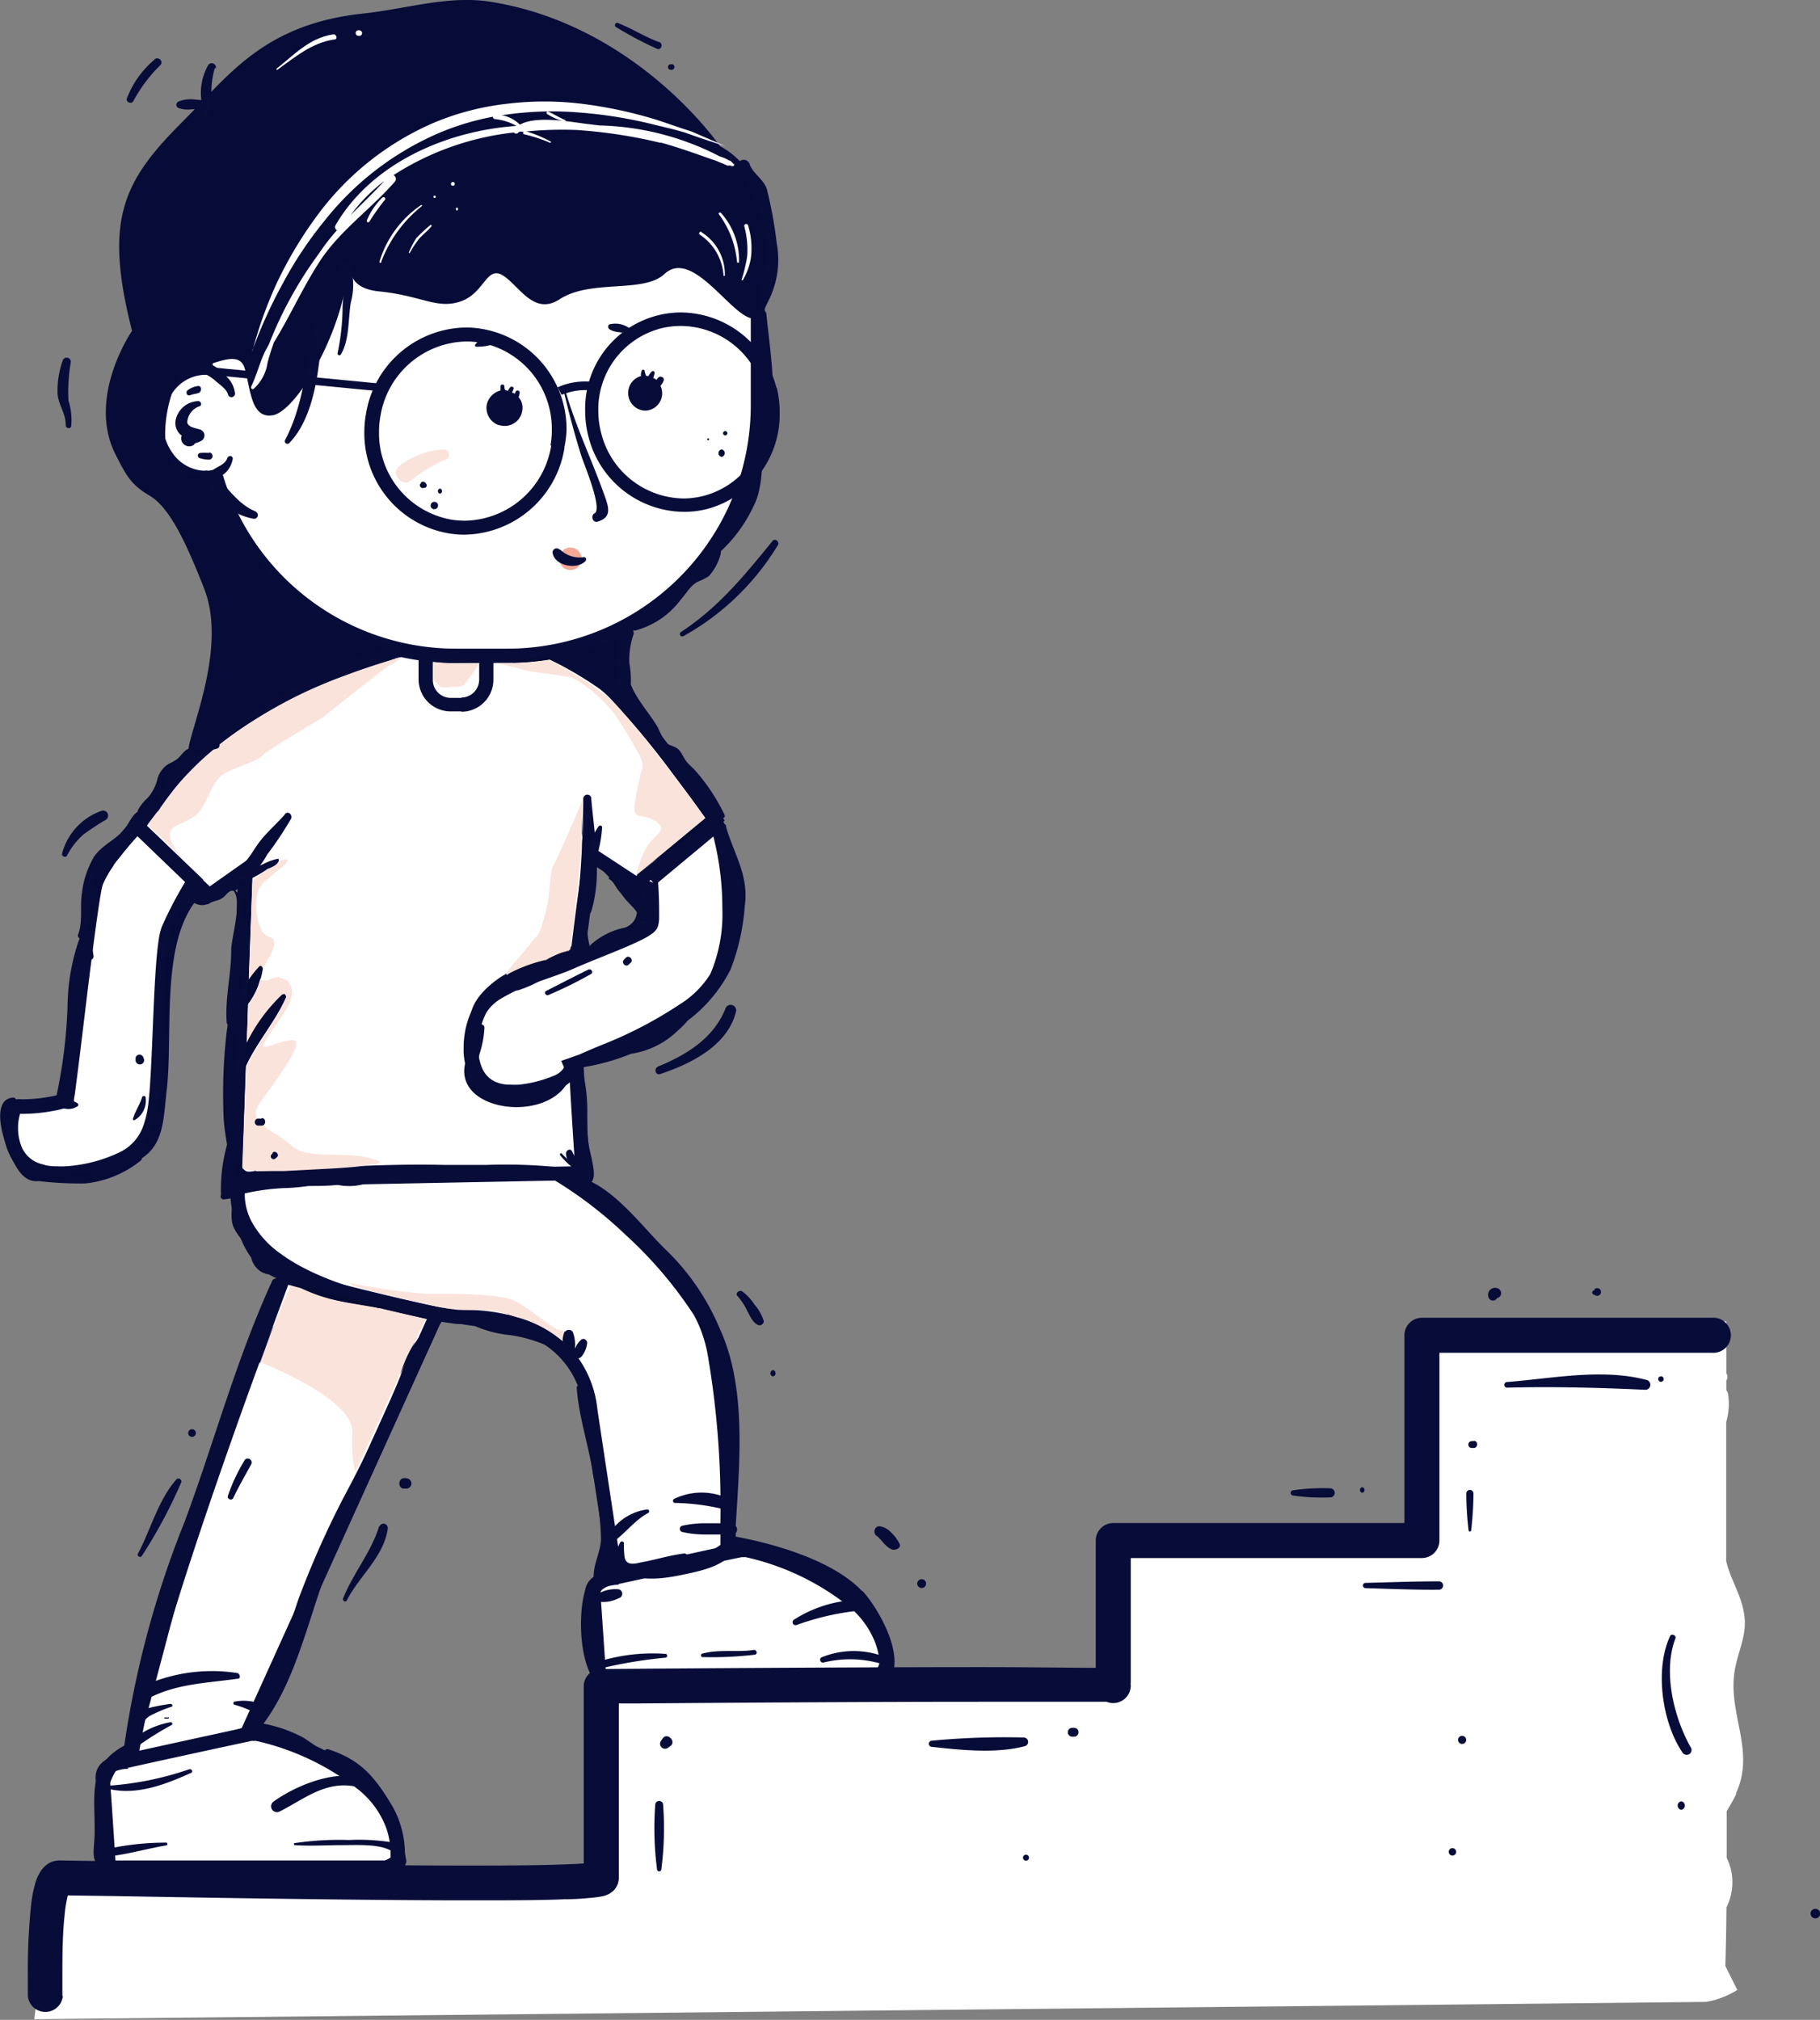 <svg xmlns="http://www.w3.org/2000/svg" viewBox="0 0 152.31 169.05"><rect x="0" y="0" width="152.31" height="169.05" fill="#808080" stroke="none"/><defs><style>.cls-1{fill:#fff;}.cls-2{fill:#080c39;}.cls-3{fill:#070b38;}.cls-4{fill:#fae3db;}.cls-5{fill:#f2a995;}.cls-6{fill:#050b33;}</style></defs><g id="Layer_2" data-name="Layer 2"><g id="Capa_1" data-name="Capa 1"><path class="cls-1" d="M145.26,150.13c1.76-3.74-.89-6.92,0-10.75.35-1.6,1-2.78.67-4.47-.27-1.51-1.12-2.77-1.47-4.25,0-4.29,0-8.33,0-11.65a5.28,5.28,0,0,0,.14-2.42h0a.58.58,0,0,0-.13-.23v-.82a.54.54,0,0,0,0-.6h0c0-2.71,0-4.35,0-4.35l-24.13,1.16-2,17.87-26.17,0,1.09,11.43-44.29.74,1.43,15.32-46.1.74-1.08,8.3-.35,2.85,139.89-1.45a7.2,7.2,0,0,0,2.63-1l-1-2c0-.23.07-2.06.09-4.91a4.71,4.71,0,0,0,.38-3.16,5.73,5.73,0,0,0-.36-1V151.6c.24-.44.53-.88.81-1.47"/><path class="cls-1" d="M20.43,97.52S15,107,38.23,110.22c0,0,10.17-.8,11.15,7.82l2.12,13.72s7.25-.12,9.41-2.16c0,0,.45-15.41-2.27-19.84A39,39,0,0,0,45.48,97.53Z"/><path class="cls-2" d="M20.43,97.52l-.52-.3a5.78,5.78,0,0,0-.63,2.69,6.23,6.23,0,0,0,.71,2.86,11.05,11.05,0,0,0,5.21,4.57c2.85,1.42,7,2.65,13,3.47h.75a13.47,13.47,0,0,1,5.53,1.13,7.34,7.34,0,0,1,4.36,6.18h0L51,132.36h.53s1.84,0,4-.32a22,22,0,0,0,3.23-.67A6.55,6.55,0,0,0,61.32,130l.18-.17v-.25s0-1,0-2.5c0-2.28-.06-5.8-.38-9.19a40.93,40.93,0,0,0-.71-4.82,12.18,12.18,0,0,0-1.29-3.66,35.84,35.84,0,0,0-6-7A35.43,35.43,0,0,0,45.76,97l-.13-.07H20.09l-.18.3.52.3v.6h25v-.6l-.27.53a34.36,34.36,0,0,1,7.16,5.26,34.76,34.76,0,0,1,5.76,6.76,11,11,0,0,1,1.14,3.28,74.3,74.3,0,0,1,1.07,13.76c0,.76,0,1.38,0,1.8s0,.67,0,.67h.6l-.42-.43a5.52,5.52,0,0,1-2.14,1.06,24,24,0,0,1-4.5.79c-.68.06-1.28.1-1.7.12l-.49,0h-.17v.6l.59-.09L50,118l-.59.09L50,118a9,9,0,0,0-1.79-4.59,9.65,9.65,0,0,0-5-3.19,15.59,15.59,0,0,0-4.26-.59c-.44,0-.7,0-.72,0l0,.6.08-.6c-7.85-1.07-12.35-2.87-14.84-4.71a8,8,0,0,1-2.42-2.69,5,5,0,0,1-.33-3.85c.06-.19.13-.33.17-.43l.05-.1v0h0l-.52-.3v0Z"/><path class="cls-1" d="M23.8,106.82s-11.58,30.27-12.91,40.47c0,0-.32.91,2.17.11s7.6-2.26,7.6-2.26L36.59,110s-5.9-1.23-12.79-3.15"/><path class="cls-2" d="M23.8,106.82l-.55-.22s-2.9,7.58-6,16.43c-1.53,4.43-3.11,9.18-4.39,13.46a79.87,79.87,0,0,0-2.6,10.72l.6.08-.57-.2a1.43,1.43,0,0,0-.05.29.89.89,0,0,0,.07.33.91.91,0,0,0,.45.48,1.52,1.52,0,0,0,.69.14,6.08,6.08,0,0,0,1.76-.36c1.24-.39,3.14-1,4.73-1.42l2.85-.84.27-.08,16.35-36.09-.73-.15-1-.22c-2-.44-6.58-1.49-11.73-2.93l-.52-.15-.19.51.55.22-.16.57c6.91,1.94,12.82,3.17,12.83,3.17l.12-.59-.55-.24L20.11,144.89l.55.25-.17-.58s-5.1,1.47-7.61,2.27a4.87,4.87,0,0,1-1.4.3h-.16l-.05.13.08-.1,0,0-.05.13.08-.1-.18.24.27-.12-.09-.12-.18.24.27-.12-.28.12h.31l0-.12-.28.12h0l.31.11,0-.11h-.33l.31.11,0-.06v-.06A76.29,76.29,0,0,1,14,136.83c1.9-6.39,4.49-13.84,6.59-19.7,1.05-2.92,2-5.45,2.66-7.24l.78-2.11.29-.75-.56-.21-.16.57Z"/><path class="cls-1" d="M10.57,147.4s-2.1.08-2,1.44.5,7.47.5,7.47,24.61.11,24.27,0,1-3.62-2.89-6.91a21.68,21.68,0,0,0-9.19-4.31c-.17,0-10.71,2.32-10.71,2.32"/><path class="cls-2" d="M10.57,147.4l0-.59a4,4,0,0,0-1.17.22,2.41,2.41,0,0,0-.91.54A1.63,1.63,0,0,0,8,148.73v.16c.06.67.18,2.54.3,4.23s.21,3.22.21,3.22l0,.56h.56s10.8,0,18,0H32.9l.37,0h.12l.09,0,.11,0,.16-.1a.58.58,0,0,0,.13-.16.62.62,0,0,0,.08-.29.58.58,0,0,0-.13-.37.45.45,0,0,0-.19-.16l-.1-.05h0l-.17.5.45-.28a.5.5,0,0,0-.28-.22l-.17.5.45-.28-.31.2.37,0s0,0-.06-.15l-.31.2.37,0V156c0-.15,0-.46,0-.84a7.54,7.54,0,0,0-.5-2.79,8.64,8.64,0,0,0-2.56-3.47,20.46,20.46,0,0,0-6.15-3.49c-.92-.34-1.72-.58-2.3-.73l-.71-.17-.22,0h-.29l-.23,0c-1.54.31-10.51,2.29-10.51,2.29l.13.58,0-.59,0,.59.13.59,1.65-.37,5.59-1.22,2.42-.52.74-.16.2,0h.05v0h0v0l-.07-.51v.52h.07l-.07-.51v0l-.05.47h.05v-.48l-.05.47,0-.2,0,.2h0l0-.2,0,.2.3.06a21.33,21.33,0,0,1,8.55,4.11,7.44,7.44,0,0,1,2.21,3,6.32,6.32,0,0,1,.42,2.36c0,.34,0,.61,0,.84a1.27,1.27,0,0,0,0,.32,1,1,0,0,0,.1.24.64.64,0,0,0,.35.28h0l.18-.56-.32.49a.43.43,0,0,0,.14.07l.18-.56-.32.49.33-.49-.47.36a.4.4,0,0,0,.14.13l.33-.49-.47.36.47-.36h-.6a.57.57,0,0,0,.13.36l.47-.36h0l-.52-.3a.63.63,0,0,0-.08.3h.6l-.52-.3.52.29-.3-.51a.54.54,0,0,0-.22.22l.52.29-.3-.51.29.5-.14-.56-.15.06.29.5-.14-.56.11.42,0-.43h-.06l.11.42,0-.43h-.66c-1,0-3.07,0-5.53,0l-11.69,0-4.49,0H9.1v.6l.6,0s-.39-6.11-.51-7.48v-.06a.39.39,0,0,1,.13-.31,1.63,1.63,0,0,1,.76-.34,2.41,2.41,0,0,1,.38-.07h.25Z"/><path class="cls-1" d="M51.52,132s-2.09.07-2,1.43.51,7.47.51,7.47,24.6.11,24.26,0,1-3.63-2.89-6.92a21.76,21.76,0,0,0-9.18-4.31c-.17,0-10.72,2.33-10.72,2.33"/><path class="cls-2" d="M51.52,132l0-.6a4.25,4.25,0,0,0-1.17.23,2.35,2.35,0,0,0-.9.53,1.6,1.6,0,0,0-.49,1.17v.15h0c0,.67.18,2.54.29,4.24s.21,3.22.21,3.22l0,.56h.56s10.79.05,18,.05h4.49l1.32,0h.58l.12,0a.55.55,0,0,0,.16-.09.82.82,0,0,0,.12-.16.53.53,0,0,0,.08-.3.64.64,0,0,0-.12-.37.56.56,0,0,0-.2-.16l-.09,0h0l-.17.51.46-.28a.59.59,0,0,0-.29-.23l-.17.51.46-.28-.32.19.38,0s0,0-.06-.14l-.32.19.38,0v-.07c0-.15,0-.46,0-.84a7.72,7.72,0,0,0-.5-2.79,8.6,8.6,0,0,0-2.56-3.47A20.7,20.7,0,0,0,65.66,130a21.16,21.16,0,0,0-2.31-.73l-.7-.17-.22,0h-.29l-.23.05c-1.54.31-10.51,2.28-10.51,2.28l.12.59,0-.6,0,.6.13.58,1.65-.36L58.9,131l2.41-.52.74-.15.21,0h.05v0h0v0l-.07-.52v.52h.07l-.07-.52v0l-.05.48h.05v-.48l-.05.48v0h0v0l.32.06A21.27,21.27,0,0,1,71,134.42a7.48,7.48,0,0,1,2.22,3,6.32,6.32,0,0,1,.42,2.36c0,.34,0,.61,0,.84a1.27,1.27,0,0,0,0,.32.66.66,0,0,0,.09.24.73.73,0,0,0,.35.28h0l.18-.56-.32.49a.43.43,0,0,0,.14.07l.18-.56-.32.49.32-.5-.47.37a.75.75,0,0,0,.15.13l.32-.5-.47.37.48-.37h-.6a.64.64,0,0,0,.12.37l.48-.37h0l-.52-.3a.7.7,0,0,0-.08.3h.6l-.52-.3.51.3-.29-.52a.54.54,0,0,0-.22.22l.51.3-.29-.52.29.51-.14-.57a.53.53,0,0,0-.15.06l.29.51-.14-.57.1.43,0-.44h0l.1.43,0-.44h0c-.07,0-.31,0-.65,0-1,0-3.07,0-5.52,0l-11.69,0-4.5,0h-1.8v.6l.6,0s-.4-6.1-.51-7.48v-.05a.4.4,0,0,1,.14-.31,1.54,1.54,0,0,1,.76-.35l.38-.06h.24Z"/><path class="cls-3" d="M53.47,47.37s-1.64,15.37-3.36,15-3.24-1.65-6-2.57-2.28-11.08-2.28-11.08Z"/><path class="cls-1" d="M39,53.15S20.45,55.8,12.82,67.44l-1.36,1.7,6,5.78,3.06-2.15-.91,26,29.14-.57S48,87.07,48,83.4c.08-3,1.4-11.88,1.4-11.88L53.3,74l6.57-5.44S53,58.82,50.46,57.12s-7-4.54-11.45-4"/><path class="cls-2" d="M39,53.15l-.08-.59a53.5,53.5,0,0,0-10.36,2.81c-5.66,2.14-12.31,5.75-16.25,11.74l.5.33-.47-.38-1.7,2.13,6.76,6.5L19.89,74,19,99.34l30.4-.59,0-.63s0-.62-.12-1.61c-.2-3-.61-9.35-.61-12.44,0-.24,0-.46,0-.65,0-1.44.38-4.42.72-7,.17-1.3.34-2.5.46-3.38L50,71.61l-.59-.09-.32.5,4.22,2.73,7.34-6.07-.32-.45s-1.74-2.45-3.78-5.11c-1-1.33-2.13-2.72-3.14-3.88-.51-.59-1-1.12-1.44-1.56a8.61,8.61,0,0,0-1.2-1A31,31,0,0,0,46.23,54a14.82,14.82,0,0,0-6-1.49,10.66,10.66,0,0,0-1.26.08h0l.08.59.08.59a10,10,0,0,1,1.1-.06,13.48,13.48,0,0,1,5.54,1.38,30.88,30.88,0,0,1,4.39,2.55,8.4,8.4,0,0,1,1,.91,72.58,72.58,0,0,1,5.21,6.3c.85,1.12,1.6,2.14,2.14,2.89s.87,1.21.87,1.21l.49-.35-.38-.46-6.24,5.16L49,70.51l-.14.92s-.33,2.23-.67,4.83-.69,5.57-.74,7.13v.68c0,4.23.72,14.13.72,14.13l.6,0v-.6l-28.51.56.93-26.54-3.64,2.57-5.26-5.07,1-1.29v0C17,62.11,23.46,58.58,29,56.49a54.54,54.54,0,0,1,7.14-2.16c.92-.21,1.66-.36,2.18-.45l.59-.11.19,0L39,53.15l.08.59Z"/><path class="cls-1" d="M38.71,59h-1a2.09,2.09,0,0,1-2.08-2.08V54.71a2.09,2.09,0,0,1,2.08-2.09h1a2.09,2.09,0,0,1,2.08,2.09v2.18A2.09,2.09,0,0,1,38.71,59"/><path class="cls-2" d="M38.71,59v-.59h-1a1.5,1.5,0,0,1-1.49-1.49V54.71a1.48,1.48,0,0,1,.44-1.05,1.5,1.5,0,0,1,1-.44h1a1.5,1.5,0,0,1,1,.44,1.48,1.48,0,0,1,.44,1.05v2.18a1.5,1.5,0,0,1-1.49,1.49v1.19a2.68,2.68,0,0,0,2.68-2.68V54.71A2.68,2.68,0,0,0,38.71,52h-1a2.68,2.68,0,0,0-2.68,2.68v2.18a2.68,2.68,0,0,0,2.68,2.68h1Z"/><path class="cls-1" d="M42.53,4.45H38.1a21,21,0,0,0-20.9,20.9v5.42A4.41,4.41,0,0,0,13,35.39,4.4,4.4,0,0,0,17.2,40a3.58,3.58,0,0,0,.87-.11,21,21,0,0,0,20,15h4.43A21,21,0,0,0,63.42,34V25.35A21,21,0,0,0,42.53,4.45"/><path class="cls-2" d="M42.53,4.45V3.86H38.1A21.54,21.54,0,0,0,16.61,25.35v5.42h.59v-.59a4.6,4.6,0,0,0-3.39,1.54,5.59,5.59,0,0,0,0,7.33A4.61,4.61,0,0,0,17.2,40.6a4.73,4.73,0,0,0,1-.12l-.14-.59-.57.17A21.56,21.56,0,0,0,38.1,55.49h4.43A21.55,21.55,0,0,0,64,34V25.35A21.55,21.55,0,0,0,42.53,3.86V5.05a20.37,20.37,0,0,1,20.3,20.3V34a20.37,20.37,0,0,1-20.3,20.29H38.1A20.36,20.36,0,0,1,18.64,39.72l-.16-.54-.55.13a3,3,0,0,1-.73.09,3.37,3.37,0,0,1-2.5-1.15,4.36,4.36,0,0,1,0-5.72,3.34,3.34,0,0,1,2.5-1.16h.6v-6A20.35,20.35,0,0,1,38.1,5.05h4.43Z"/><path class="cls-3" d="M60.25,12.23S53.31,2.07,41,.14c-3.53-.55-7.12.64-10.68,1-8.29.91-11.21,5.21-15,9-5,5-6.66,8.19-4.27,17.55,0,0-3.83,5.55-1.37,10.37.83,1.62,1.23,2.48,2.8,3.4,1.74,1,3.13,4.05,4.6,7.79,1.89,4.81-1,11.35-1.31,13.42l-.18.09c-.32.24-.53.62-.88.85s-.56.28-.81.47a2.22,2.22,0,0,0-.76,1.25,3.66,3.66,0,0,1-.81,1.48,3.68,3.68,0,0,0-.79,1,.18.18,0,0,0,.28.21c.51-.49,1.29-.88,1.67-1.49s.15-1.24.63-1.76a11.25,11.25,0,0,1,1.48-.94c.23-.18.42-.42.65-.6a2.37,2.37,0,0,0,.31-.19h0c.48-.2,1.08-.23,1.59-.39a.3.3,0,0,0-.16-.57l-.18,0c7.35-5.45,12.4-7.52,15-8C29.17,53,21.19,49.8,19,41.69l-.62-1.8s-3.73.43-4.38-2,.58-7.08,2.05-7.08,3.91-1.72,4.42,0,.51,4.28,2.38,3.94,5.61-6.43,6.29-12.06l.14-.55c0,1,.36,2,2.35,2.24,3.63.34,4.91,1.53,6.91.85s2.16-3,3.52-2.19,2.59,3.44,4.78,2c2.64-1.7,7-.46,8.77-2.11,1.38-1.28,3.06.17,4.58,1.62s2.87,2.9,3.63,1.62c1.76-3,1.34-11.3-3.55-13.93"/><path class="cls-3" d="M34.58,54.89c.76-.65.16-1.14-1.74-.79a16.81,16.81,0,0,0,1.87.46Z"/><path class="cls-3" d="M49.49,66.85a.34.34,0,0,0-.68,0,89.38,89.38,0,0,1-.5,9.11.61.61,0,0,0,1.17.32c.92-3,.27-6.33,0-9.43"/><path class="cls-1" d="M16.24,73.74a32.55,32.55,0,0,0-2.15,4.05c-.68,1.7-.68,11.11-1.05,14.4s-1.44,5.33-7.45,6S.83,92.31,1.51,92.53s3.85-.22,4.08-.57S7.52,75.41,8.08,73.74a17.11,17.11,0,0,1,3.07-4.27l.31-.33Z"/><path class="cls-2" d="M16.24,73.74l-.5-.32a32.54,32.54,0,0,0-2.2,4.15,5.1,5.1,0,0,0-.26,1.1c-.24,1.56-.36,4.19-.47,6.82s-.21,5.24-.37,6.63A8.92,8.92,0,0,1,12,94.21a3.9,3.9,0,0,1-1.81,2.14,12.15,12.15,0,0,1-4.67,1.26,7,7,0,0,1-.77,0,3.92,3.92,0,0,1-1.64-.31A2.51,2.51,0,0,1,1.86,96.1a4.13,4.13,0,0,1-.35-1.69,3.87,3.87,0,0,1,.16-1.15A.88.88,0,0,1,1.78,93h0l-.22-.2.15.25.07,0-.22-.2.15.25-.24-.39v.45a.46.46,0,0,0,.24-.06l-.24-.39v0l-.15.46.15,0v-.48l-.15.46a1.69,1.69,0,0,0,.38.07,2.82,2.82,0,0,0,.42,0A13.65,13.65,0,0,0,4.32,93a8.55,8.55,0,0,0,1-.22,2.58,2.58,0,0,0,.39-.14l.18-.1a.82.82,0,0,0,.22-.21h0a1,1,0,0,0,.08-.18c0-.07,0-.12,0-.18q.08-.37.18-1.23c.27-2,.72-5.87,1.16-9.42.23-1.77.44-3.46.64-4.8.09-.66.18-1.24.26-1.68a8.18,8.18,0,0,1,.19-.88A8.8,8.8,0,0,1,10,71.78c.6-.78,1.24-1.51,1.61-1.9l.22-.25.08-.08-.43-.41-.41.43,4.78,4.6.41-.43-.5-.32.5.32.42-.43-5.22-5-.41.43s-.12.13-.32.35c-.38.41-1,1.16-1.68,2a9.74,9.74,0,0,0-1.51,2.5,5.39,5.39,0,0,0-.14.55c-.17.82-.39,2.31-.63,4.1C6.4,80.89,6,84.25,5.67,87c-.17,1.36-.31,2.56-.43,3.43-.06.43-.11.79-.15,1a2.5,2.5,0,0,1,0,.28v.05l.24.06L5,91.74v0l.24.06L5,91.74l.48.18-.43-.29,0,.11.48.18-.43-.29h0l.33.22-.22-.33a.33.33,0,0,0-.11.11l.33.22-.22-.33,0,.07,0-.07h0l0,.07,0-.07a3.41,3.41,0,0,1-.43.14A12.56,12.56,0,0,1,2.12,92a1.37,1.37,0,0,1-.3,0H1.7a.85.85,0,0,0-.23,0,.74.74,0,0,0-.46.16,1.25,1.25,0,0,0-.34.45,3.45,3.45,0,0,0-.25.82,4.93,4.93,0,0,0-.1,1,4.75,4.75,0,0,0,.9,2.91,3.64,3.64,0,0,0,1.4,1.11,5.09,5.09,0,0,0,2.13.42,7.31,7.31,0,0,0,.91-.06c3.06-.34,5-1,6.18-2.18a5.16,5.16,0,0,0,1.28-2,10.26,10.26,0,0,0,.51-2.37c.19-1.7.29-4.86.42-7.84.06-1.48.14-2.91.24-4.07.05-.58.1-1.09.17-1.49a3.64,3.64,0,0,1,.19-.84,24.15,24.15,0,0,1,1.29-2.6l.58-1,.23-.38.26-.41-.35-.34Z"/><path class="cls-1" d="M54.34,73.74a18.52,18.52,0,0,1,0,3.83c-.26.68-4.42,2.12-6.72,3.14s-6.38,1.87-7.57,3.91-1.61,7.57,3.32,6.89,4.25-2.29,4.25-2.29,10.3-3.49,12.25-7.32.8-11.08,0-12.76Z"/><path class="cls-2" d="M54.34,73.74l-.6.05s0,.34.06.83.06,1.11.06,1.65c0,.28,0,.53,0,.73a1.44,1.44,0,0,1,0,.36l.26.1-.23-.16,0,.06.26.1-.23-.16.08,0-.07-.06h0l.08,0-.07-.06a2,2,0,0,1-.23.17,8.49,8.49,0,0,1-1.13.59c-1.45.66-3.62,1.47-5.08,2.12-1.09.48-2.69,1-4.18,1.56a12.27,12.27,0,0,0-2.11,1.07,4.7,4.7,0,0,0-1.55,1.52,7.38,7.38,0,0,0-.86,3.5,5,5,0,0,0,.83,2.94,3.4,3.4,0,0,0,1.24,1,4.17,4.17,0,0,0,1.82.38,5.48,5.48,0,0,0,.88-.07,9.09,9.09,0,0,0,3.85-1.17,2.38,2.38,0,0,0,.75-.78,1.49,1.49,0,0,0,.2-.73,1,1,0,0,0-.08-.44l-.55.24.19.56a51.94,51.94,0,0,0,5.46-2.25,30.43,30.43,0,0,0,4.21-2.38,9.13,9.13,0,0,0,2.92-3,13.64,13.64,0,0,0,1.14-6,27.58,27.58,0,0,0-.36-4.37c-.11-.64-.23-1.21-.36-1.7a6.76,6.76,0,0,0-.41-1.19l-.33-.69-6.36,5.29,0,.31.6-.05.38.46,5.53-4.6-.38-.46-.54.25a5.87,5.87,0,0,1,.33,1,24,24,0,0,1,.69,5.76,12.76,12.76,0,0,1-1,5.49,7.93,7.93,0,0,1-2.55,2.54,34.73,34.73,0,0,1-6,3.19c-1,.4-1.78.73-2.37,1l-.7.25-.25.09-.61.21.25.59.25-.11-.26.06v0l.25-.11-.26.06h0v0a.46.46,0,0,1-.05.15,1.78,1.78,0,0,1-.84.62,10.25,10.25,0,0,1-2.88.73,6.39,6.39,0,0,1-.72,0,3,3,0,0,1-1.3-.26,2.19,2.19,0,0,1-1.06-1.12,4.3,4.3,0,0,1-.33-1.77,6.15,6.15,0,0,1,.69-2.89,3.53,3.53,0,0,1,1.17-1.13,14.94,14.94,0,0,1,3-1.38c1.1-.4,2.22-.76,3.13-1.16,1.12-.5,2.73-1.12,4.11-1.7.69-.29,1.31-.57,1.81-.83a4.71,4.71,0,0,0,.64-.4,1.27,1.27,0,0,0,.25-.22,1,1,0,0,0,.22-.33,2.56,2.56,0,0,0,.12-.69c0-.24,0-.52,0-.82,0-1.17-.11-2.57-.11-2.58l-.6,0,.38.46Z"/><path class="cls-2" d="M53.65,31.51a.86.86,0,0,1,.06-.5.14.14,0,0,1,.24,0c0,.15.07.29.11.43l.2.05a1.28,1.28,0,0,1,.28-.39.14.14,0,0,1,.24.11,2,2,0,0,1-.11.42,1.13,1.13,0,0,1,.26.16l.13-.15c.16-.24.58-.07.48.22a1.43,1.43,0,0,1-.27.43,1.45,1.45,0,0,1-1.35,2.08,1.48,1.48,0,0,1-.27-2.9"/><path class="cls-2" d="M41.88,32.64v-.33a.17.17,0,0,1,.33,0c0,.11,0,.23.08.34h0a1.29,1.29,0,0,1,.21.06,1.81,1.81,0,0,1,.19-.29c.1-.14.37,0,.29.13a2,2,0,0,1-.13.29l.23.11.07-.17a.18.18,0,0,1,.34.06,1.3,1.3,0,0,1-.09.4,1.38,1.38,0,0,1,.3,1.17,1.49,1.49,0,0,1-1.92,1.17l-.05,0a1.53,1.53,0,0,1-1-1.68,1.57,1.57,0,0,1,1.13-1.21"/><path class="cls-2" d="M47.23,32.92a.08.08,0,0,1,.15,0c.89,3,2.28,5.87,3.31,8.83.32.94.38,1.58-.67,1.91-.41.13-.63-.5-.26-.7.69-.38-.9-4.14-1.11-4.8-.54-1.73-1-3.44-1.42-5.21"/><path class="cls-2" d="M51,27.15a2,2,0,0,1,2.09.73c.06.06,0,.17-.08.13-.64-.26-1.43-.08-2-.45-.14-.09-.16-.35,0-.41"/><path class="cls-2" d="M39.79,28.83A2,2,0,0,1,41.34,28c.46,0,.49.66.08.77a4.63,4.63,0,0,1-1.56.25.12.12,0,0,1-.07-.21"/><path class="cls-2" d="M36.82,40.89a.22.22,0,0,1,0,.43.22.22,0,0,1,0-.43"/><path class="cls-2" d="M35.2,40.53l0-.08c.21-.4.78.2.36.38l-.08,0a.25.25,0,0,1-.32-.34"/><path class="cls-2" d="M36.35,42a.31.31,0,0,1,0,.62.31.31,0,0,1,0-.62"/><path class="cls-2" d="M60.69,36.08a.18.18,0,0,1,0,.36.18.18,0,0,1,0-.36"/><path class="cls-2" d="M59.26,36.69c.11,0,.1.17,0,.16a.08.08,0,0,1,0-.16"/><path class="cls-2" d="M60.39,37.61a.32.32,0,0,1,0,.63.32.32,0,0,1,0-.63"/><path class="cls-4" d="M37.11,37.61h0A6.71,6.71,0,0,0,33.41,39c-.64.5-.06,1.4.55,1.4a.67.67,0,0,0,.48-.22,11.88,11.88,0,0,1,2.91-1.74.44.44,0,0,0-.24-.83"/><path class="cls-5" d="M47.77,45.83a.94.94,0,0,1-.07,1.88.94.94,0,0,1,.07-1.88"/><path class="cls-2" d="M46.88,46a2.35,2.35,0,0,0,2,.63.19.19,0,0,1,.15.29c-.66.79-2.58.48-2.78-.62a.34.34,0,0,1,.58-.3"/><path class="cls-2" d="M46.71,37.38l-.58-.1a7.44,7.44,0,0,1-7.23,6.3,6.8,6.8,0,0,1-1.18-.1,7.33,7.33,0,0,1-6-7.31,7.21,7.21,0,0,1,.11-1.3A7.43,7.43,0,0,1,39,28.58a7.91,7.91,0,0,1,1.18.09,7.34,7.34,0,0,1,6,7.32,7.1,7.1,0,0,1-.11,1.29l.58.1.57.1A8.41,8.41,0,0,0,47.41,36a8.5,8.5,0,0,0-7-8.46A8,8,0,0,0,39,27.41a8.6,8.6,0,0,0-8.38,7.27,8.41,8.41,0,0,0-.13,1.49,8.5,8.5,0,0,0,7,8.46,7.93,7.93,0,0,0,1.37.12,8.61,8.61,0,0,0,8.38-7.27Z"/><path class="cls-2" d="M64.41,32.57l-.55.15a7.29,7.29,0,0,1,.25,1.9,7,7,0,0,1-5.18,6.87,6.92,6.92,0,0,1-1.73.23,7.21,7.21,0,0,1-6.88-5.44,7.41,7.41,0,0,1-.25-1.9,7,7,0,0,1,5.18-6.88A6.9,6.9,0,0,1,57,27.28a7.18,7.18,0,0,1,6.88,5.44l.55-.15.54-.14a8.32,8.32,0,0,0-8-6.28,8.05,8.05,0,0,0-8,8.23,8.64,8.64,0,0,0,.28,2.18,8.32,8.32,0,0,0,8,6.28,7.76,7.76,0,0,0,2-.26,8.18,8.18,0,0,0,6-8A8.71,8.71,0,0,0,65,32.43Z"/><path class="cls-2" d="M47,33.05h0a5.09,5.09,0,0,1,2.07-.4,6.28,6.28,0,0,1,.84.05L50,32a6.32,6.32,0,0,0-.94-.07,5.53,5.53,0,0,0-2.4.49Z"/><path class="cls-2" d="M16.57,31.27l7.71.75,5.36.52,1.8.17.52,0h.32a.36.36,0,0,0,.15-.09.33.33,0,0,0,.09-.22H32.2L32,32.24a.32.32,0,0,0-.08.22h.31L32,32.24l.23.22,0-.31a.29.29,0,0,0-.19.09l.23.22,0-.31,0,.3v-.3h0l0,.3v-.3h0l-8-.77L19,30.87l-2.34-.23Z"/><path class="cls-2" d="M29.29,22.15c-.2-.45-.93-.13-.79.33a9.73,9.73,0,0,1,.17,3.1,19.16,19.16,0,0,1-.41,3.94.15.15,0,0,0,.28.12c.72-1.21.59-3,.82-4.33a5.56,5.56,0,0,0-.07-3.16"/><path class="cls-2" d="M26.41,26.73c-.81,3.42-.87,6.87-2.53,10.06a.22.22,0,0,0,.35.27C26.55,34.63,26.79,30,27,26.81c0-.34-.52-.41-.6-.08"/><path class="cls-1" d="M21.12,29.41a34.4,34.4,0,0,1,2.12-5.88,33.88,33.88,0,0,1,3.23-5.39,23.84,23.84,0,0,1,9.8-7.85,22.09,22.09,0,0,1,6.13-1.6,25.7,25.7,0,0,1,6.32,0A36.64,36.64,0,0,1,54.86,10c1,.32,2,.69,3,1l2.87,1.24c-1-.32-2-.64-3-1s-2-.56-3-.81a37.17,37.17,0,0,0-6.09-1,27.72,27.72,0,0,0-6.11.14,21.93,21.93,0,0,0-5.86,1.59,24.63,24.63,0,0,0-9.57,7.39,32.19,32.19,0,0,0-3.41,5.13,40.57,40.57,0,0,0-2.57,5.65"/><path class="cls-2" d="M18.71,31.29a3.15,3.15,0,0,0-1.94-1.05.45.45,0,0,0-.12.87,3.64,3.64,0,0,1,1.43.81c.33.29.9.66,1,1.1a.3.3,0,0,0,.59-.08,2.29,2.29,0,0,0-1-1.65"/><path class="cls-2" d="M16.87,36c-.34-.16-1.15-.2-1.2-.66a1.52,1.52,0,0,1,1-1.33c.26-.06.18-.41-.06-.44a2,2,0,0,0-1.91,1.58,1.33,1.33,0,0,0,.38,1.21l.13.08a.67.67,0,0,0,1,.8l.13-.15a1.69,1.69,0,0,0,.51-.2.51.51,0,0,0,0-.89"/><path class="cls-2" d="M16.56,32.31a1.83,1.83,0,0,0-.84.34c-.22.14-.09.53.18.43s.5-.11.74-.2.27-.62-.08-.57"/><path class="cls-2" d="M17.49,37.91a4.35,4.35,0,0,0-.72,0,.22.22,0,0,0-.06.43,2.32,2.32,0,0,0,.78.13.3.3,0,0,0,0-.6"/><path class="cls-2" d="M21.43,42.82C20,42.26,19.22,41,18.18,40h0a2.06,2.06,0,0,0,1.3-1.61c0-.27-.37-.3-.45-.06-.2.58-.88.72-1.31,1.08l-.07.15-.08-.06c-.46-.36-1.12.24-.67.67.69.66,1.22,1.46,1.93,2.1a4.92,4.92,0,0,0,2.41,1.15.31.31,0,0,0,.16-.59"/><path class="cls-1" d="M29.35,18a13.81,13.81,0,0,1,2.81-2.85c-.91,1-1.87,1.9-2.81,2.85m32.08-4.21a1.1,1.1,0,0,0-.2-.23l-.11-.11-.08,0a3.12,3.12,0,0,0-.81-.36,23,23,0,0,0-10.07-2.59l-.89-.11c-1.31-.14-4.55-.82-5.91.14-6,.38-12.28,3.15-15.28,8.32a.3.3,0,0,0,.12.42,17.15,17.15,0,0,0-1.51,1.95,32.93,32.93,0,0,0-4.18,7.59l-.3.55c-.47.95-.71,2-1.19,3-.05.11.07.28.2.19a3.61,3.61,0,0,0,1.17-2.2c.15-.53.32-1.11.53-1.69,1.38-2.24,2.43-4.64,3.89-6.86,1.64-2.5,4.28-4.35,6.24-6.6a.35.35,0,0,0-.12-.54A23.3,23.3,0,0,1,43,11.09a.25.25,0,0,0,.39,0l.09-.07.33,0a.13.13,0,0,0,.06.22,13,13,0,0,1,2.16.71.06.06,0,0,0,.06-.1A11.14,11.14,0,0,0,44.06,11a31.48,31.48,0,0,1,4.2-.12,42.23,42.23,0,0,1,6.14.87l.82.19.11,0c1.56.43,3.1,1,4.63,1.53.29.13.59.24.87.37a.27.27,0,0,0,.23,0l.19.06a.15.15,0,0,0,.18-.22"/><path class="cls-1" d="M27.87,2.88c-2,.31-3.23,1.69-4.75,2.89l.07.09C24.67,4.79,26.12,3.56,28,3.3c.28,0,.17-.46-.11-.42"/><path class="cls-1" d="M30.08,2.53H30A.23.23,0,0,0,30,3h.12a.23.23,0,0,0,0-.45"/><path class="cls-1" d="M43.44,10.37a2.91,2.91,0,0,0-2-.78.19.19,0,0,0,0,.38,4.55,4.55,0,0,1,1.85.61c.14.05.28-.1.17-.21"/><path class="cls-1" d="M47.34,10.07c-.51-.22-1-.53-1.47-.73-.12-.05-.18.13-.09.19a4.49,4.49,0,0,0,1.51.65Z"/><path class="cls-1" d="M32,16.54a5.59,5.59,0,0,0-1.3,1.91.12.12,0,0,0,.2.12,18.31,18.31,0,0,1,1.3-1.83c.13-.13-.06-.32-.2-.2"/><path class="cls-1" d="M60.3,17.82c-.06-.08-.2,0-.14.11a7.87,7.87,0,0,1,1.52,4,.09.09,0,0,0,.17,0,5.93,5.93,0,0,0-1.55-4.15"/><path class="cls-1" d="M58.72,19.41c-.13-.09-.29.12-.17.22a4.46,4.46,0,0,1,2,3.42c0,.07.1.06.11,0a4.14,4.14,0,0,0-2-3.64"/><path class="cls-1" d="M62.6,18.86a.16.16,0,0,0-.31.09,7.52,7.52,0,0,1,.24,2.5,13.29,13.29,0,0,1-.48,2l.11,0a5.34,5.34,0,0,0,.68-1.86,6.57,6.57,0,0,0-.24-2.75"/><path class="cls-1" d="M35.26,17.15a8.79,8.79,0,0,0-3.5,4.74.08.08,0,1,0,.15,0,10.89,10.89,0,0,1,3.43-4.67Z"/><path class="cls-1" d="M36.37,16.37a.1.1,0,0,0,0,.2.1.1,0,0,0,0-.2"/><path class="cls-1" d="M37.9,15.23a.16.16,0,0,0,0,.32.16.16,0,0,0,0-.32"/><path class="cls-1" d="M36,18.85a13.13,13.13,0,0,0-1.16,1.08,7,7,0,0,0-.63,1.22l.07.05a8.06,8.06,0,0,1,.83-1.26c.32-.34.69-.62,1-1a.08.08,0,0,0-.11-.11"/><path class="cls-1" d="M38.24,17.37a.13.13,0,0,0,0,.25.13.13,0,0,0,0-.25"/><path class="cls-3" d="M12.17,68c-2,1-2.89,3-4,4.77a9.21,9.21,0,0,0-1.06,7.33c.1.38.77.32.72-.1a10.13,10.13,0,0,1,1.65-7.53,11.3,11.3,0,0,0,.67-1.66,10.14,10.14,0,0,1,2.15-2.64c.1-.09,0-.23-.13-.17"/><path class="cls-3" d="M23.84,68.16c-.67.78-1.47,1.45-2.1,2.27s-1,1.71-1.82,2.21a.56.56,0,0,0-.19.8c-.74.34-1.29,1-2,1.31a.3.3,0,0,0-.33.07c-.14.17-.95.69-.74,0a.31.31,0,0,0-.51-.29,1.18,1.18,0,0,0-.39.5l-.05,0c-1.48,1.89-1.84,4.14-2,6.5-.28,3.69.67,12-2.26,15a.34.34,0,0,0-.23.08,9.15,9.15,0,0,1-3.5,1.49c-1.32.31-2.33-.16-3.61-.17h-.4a1.58,1.58,0,0,1-1-.17,3.63,3.63,0,0,1-1.45-2,9.57,9.57,0,0,1-.3-2.7h0a4.14,4.14,0,0,1,1.4,0,6.61,6.61,0,0,0,.78,0c.67,0,1.29-.32,2-.33l.1,0a1.38,1.38,0,0,0,1.25-.14.15.15,0,0,0,0-.25A2.27,2.27,0,0,0,5.16,92a.36.36,0,0,0-.21.11,4.57,4.57,0,0,0-1,.09,4.69,4.69,0,0,1-1.06.08,10.86,10.86,0,0,0-1.59-.1.21.21,0,0,0-.18-.32C-1.33,92,.9,97.65,2,98.45a1.52,1.52,0,0,0,1.22.4,29.88,29.88,0,0,0,3.9.2,8.81,8.81,0,0,0,4.64-1.9.35.35,0,0,0,.12-.22c1.85-1.2,1.8-3.34,2.07-5.68.54-4.56-.5-11.84,2.31-15.68a1.24,1.24,0,0,0,1.39-.06h.07c.84-.28,1.37-1,2.13-1.41l.11,0a105.61,105.61,0,0,1-1,12.34,45.65,45.65,0,0,0-.25,7c.05,1.64.72,3.92.56,5.51a.41.41,0,0,0,.51.39,3.92,3.92,0,0,0,1.73-.67c.34-.19.11-.81-.27-.65-2.62,1.06-1.53-10-1.36-11.46a65.22,65.22,0,0,0,.63-12.94h0a6,6,0,0,0,1.85-2.1,28.35,28.35,0,0,0,2-3c.15-.31-.25-.69-.51-.39"/><path class="cls-2" d="M50.09,69.17a4.1,4.1,0,0,0-.77,2.46.32.32,0,0,0,.62.08,10.76,10.76,0,0,0,.45-2.47c0-.16-.22-.19-.3-.07"/><path class="cls-2" d="M60.8,69.14a.39.39,0,0,0-.74.21c.95,3.88,1.62,7.35.08,11.29a9,9,0,0,1-2,3,.25.25,0,0,0-.29.18l0,.15c-2.42,2.3-5.92,3.6-9,4.87a.23.23,0,0,0,.13.45,18.26,18.26,0,0,0,3.83-1.09,7.14,7.14,0,0,0,3.73-1.77c.19-.19.63-.54,1-1a12.28,12.28,0,0,0,3.6-4.29,18.32,18.32,0,0,0,1.19-5.33c.35-2.59-.92-4.31-1.6-6.71"/><path class="cls-2" d="M60.65,68.23a16.07,16.07,0,0,0-2.39-3.65c-.2-.24-.44-.44-.66-.67-.37-.36-.53-.94-.86-1.22s-.7-.26-1-.53a6.84,6.84,0,0,1-.67-1.25c-.63-1.1-1.86-2.44-2.28-3.64a8.15,8.15,0,0,0-.12-1.77A6.45,6.45,0,0,1,53,53.15c.22-.66-.8-.93-1-.29a6.8,6.8,0,0,0-.35,2.8,6.06,6.06,0,0,0,.16,1.11.5.5,0,0,0-.18.55c.4,1.37,1.41,2.13,2.11,3.33a11,11,0,0,0,1.61,2.55c.15.15.46.16.65.33s0,.34.1.45c.51.57,1.12,1.05,1.62,1.62.84,1,1.54,2.26,2.71,2.84.15.08.27-.07.21-.21"/><path class="cls-2" d="M63.89,25.9A7.59,7.59,0,0,0,65,20.35a35,35,0,0,0-.83-4.54c-.3-.85-1.15-1.27-1.43-2.05a.5.5,0,0,0-1,.26c.16.82.29.44.7,1.11a12.54,12.54,0,0,1,1.3,3.62,7.67,7.67,0,0,1,.28,3.95,10.9,10.9,0,0,0-.48,3.18l0,.05a.41.41,0,0,0-.24.38A42.81,42.81,0,0,0,63.56,32a9.08,9.08,0,0,1-.46,3.64c-.25,1-.14,2.19-.34,3.19a18,18,0,0,1-3,6.94.39.39,0,0,0-.2.12,2.4,2.4,0,0,0-.43.76,2.36,2.36,0,0,1-1.36,1.29c-.83.43-1.22,1.33-1.91,1.93s-1,1.36-1.72,1.66-1,.33-1.28.93c-.08.18.14.35.31.31A7,7,0,0,0,57,50.15c.48-.53.74-1.11,1.41-1.47a4.57,4.57,0,0,0,.91-.46,4.36,4.36,0,0,0,1-1.89l0-.19a12.29,12.29,0,0,0,2.82-3.94c.82-1.74.48-3.74,1-5.54,1-3.42.38-6.54,0-10.35a.45.45,0,0,0-.38-.41"/><path class="cls-2" d="M12,67.7c-.85.29-1,.84-1.47,1.54-.78,1.07-1.95,1.41-2.67,2.48a7.74,7.74,0,0,0-1,3c-.19,1.14.1,2.42-.33,3.51a.25.25,0,0,0,.13.3,17.37,17.37,0,0,0-1,5.4,42.34,42.34,0,0,1-1,8.09c-.07.31.41.45.49.13a31.39,31.39,0,0,0,1.26-6.21c.16-2.62.7-5.3.77-7.9.61-1.71.12-3.75,1-5.47.56-1.07,1.71-1.49,2.41-2.43.54-.72.89-1.57,1.43-2.3Z"/><path class="cls-2" d="M19.76,74.48l.13-.08c.15-.11.12-.4-.1-.39a1.6,1.6,0,0,0-1,.18,2.88,2.88,0,0,1-1,.55l-.5.11a1.23,1.23,0,0,1-.61.05c-.23,0-.31-.09-.54,0a.91.91,0,0,0-.57.61.12.12,0,0,0,.12.16c.18,0,.29-.09.45-.1a2.31,2.31,0,0,1,.61.08c.48.06.65-.12,1.14-.23a1.64,1.64,0,0,0,.82-.33c.21-.18.36-.44.63-.53a.52.52,0,0,1,.21,0c.76.94-.21,3.91-.2,5,0,2-.53,4-.38,6a.25.25,0,0,0,.5,0c.14-1.35.49-2.66.55-4s0-2.76.1-4.14c.06-.72.32-2.33-.42-2.86"/><path class="cls-2" d="M23.28,71.87a4.64,4.64,0,0,0-1.23.44A11.07,11.07,0,0,0,20,73.45a.25.25,0,0,0,.2.46,12.31,12.31,0,0,0,2.23-1.2c.29-.14,1-.37.89-.8Z"/><path class="cls-2" d="M48,97.84a43.75,43.75,0,0,0-7.33-.34c-1.16,0-2.31,0-3.46,0-5.56-.14-11.25.34-16.82.58-.42,0-.42.68,0,.66,5.75-.21,11.55-.61,17.29-.49,3.24.07,7.16.41,10.32-.29Z"/><path class="cls-2" d="M48.69,112.08a2,2,0,0,0-.57.79v-.13a2.93,2.93,0,0,0-.18-1.25.39.39,0,0,0-.67,0,2.07,2.07,0,0,0-.17.79,14.26,14.26,0,0,0-1.33-.85,10.29,10.29,0,0,0-1.94-.58c-1.44-.34-2.94-.47-4.4-.73l-.16,0c-3.22-.45-6.49-1.5-9.67-2.12a18.57,18.57,0,0,1-5-1.56,2.83,2.83,0,0,0-.94-.59l-.12,0A7.91,7.91,0,0,1,20.12,100l.34-.11a18.6,18.6,0,0,1,3.24-.45,16.84,16.84,0,0,0,2.12-.18c.81,0,1.62,0,2.43-.09a4.78,4.78,0,0,0,2.36-.11l.1-.13a5.88,5.88,0,0,0,.7-.16c.27-.07.15-.44-.11-.4a28.53,28.53,0,0,1-2.92.26,10.51,10.51,0,0,0-1.86,0l-1.95.23-.55.05-.38,0c-.5-.42-1.29-.2-1.85-.08a3.4,3.4,0,0,1-.95,0,3.19,3.19,0,0,0-.62,0,1.69,1.69,0,0,0-.67.2A25.5,25.5,0,0,0,19.68,95l.05,0,0-.12h0c0-.1,0-.2-.06-.31a.11.11,0,0,0-.22,0c-.07.31-.14.63-.19,1-.06-.06-.17-.07-.19,0a13.86,13.86,0,0,0-.58,4.34l0,.1,0,0a.25.25,0,0,0,.22.37,3.66,3.66,0,0,0,.7-.11c.08.87-.23,1.73.2,2.57a5,5,0,0,0,.53.8,7.91,7.91,0,0,0,.88,1.62,1.89,1.89,0,0,0,.74,1.12,1.75,1.75,0,0,0,.73.28c.78.44,1.65.64,2.66,1.12,2.43,1.18,4,1.22,6.77,1.74,1.64.31,3.28.68,4.93,1h-.08c-2,1.25-2.5,2.47-3.24,4.59a97.54,97.54,0,0,1-4.77,10.21,77.63,77.63,0,0,0-3.78,8.51c-.86,2.49-1.79,6.11-3.31,8.72a4.11,4.11,0,0,0-2-.14.14.14,0,0,0,0,.28,8.31,8.31,0,0,1,1.09.39c.16.06.31.14.46.21a9,9,0,0,1-.62.83c-.58.64.37,1.59.94.94l.16-.19c.91.91,2.67,1,3.74,1.72s2,1.58,3.37,1.44h.06a11,11,0,0,1,2.95,3.21c1.63,3.1,2.09,3.77.24,4.54-2.13.89-5.27.63-8.17.38a38.49,38.49,0,0,0-4.44-.23c-2.38.11-5.13.74-7.51.51-1.78-.18-2.19-.27-2.51-1.11,1.51-.2,3-.63,4.49-.88.13,0,.1-.24,0-.23a22.81,22.81,0,0,0-4.66.47c0-.1-.06-.19-.09-.31-.66-2.31-.6-5.88,1.74-7.41a.44.44,0,0,0,.42-.3l.15-.49a26.91,26.91,0,0,1,2.89-1.81c.13-.07,0-.26-.1-.23a6.9,6.9,0,0,0-2.46.95c.11-.39.23-.78.35-1.17a4,4,0,0,1,.31-.27,11.43,11.43,0,0,1,1.9-.81c.14-.06,0-.26-.1-.23a14.22,14.22,0,0,0-1.84.35c.09-.31.17-.63.26-.95,2.26-1.1,4.74-1.16,7.21-1.51.29,0,.18-.45-.07-.48a13.9,13.9,0,0,0-6.79.66c1.22-4.53,2.34-9.12,3.86-13.56,2.22-6.5,4.69-13,6.67-19.56.14-.46-.59-.8-.8-.34-3,6.55-4.83,13.43-7.31,20.12A81.4,81.4,0,0,0,10.4,146.1c-3.06,1.67-2.46,4-2.48,7.13,0,1.91-.52,2.48,1,3.6,2.12,1.55,8,.09,10.42,0a41.76,41.76,0,0,1,4.49.22c3.56.29,7.54.57,9.95-.87a.47.47,0,0,0,.21-.51c-.39-2-.2-2.91-1.26-4.68-1.45-2.41-2.65-3.72-5.21-4.57a.3.3,0,0,0-.4.18c-.71-.41-1.35-1-2.07-1.34a11.77,11.77,0,0,0-3-1c3-4,4-10,5.95-14.44,1.4-3.18,2.91-6.29,4.37-9.45s1.94-7,4.5-9.61a.16.16,0,0,0,0-.25c1,.18,1.92.36,2.89.48a9.72,9.72,0,0,0,3,.76,12.17,12.17,0,0,1,4.3,1.53,1.24,1.24,0,0,0,.24.71.4.4,0,0,0,.57,0,1.08,1.08,0,0,0,.2-.47.37.37,0,0,0,.61,0,2.15,2.15,0,0,0,.46-1.14c0-.2-.26-.42-.46-.27"/><path class="cls-2" d="M14.09,143.75l-.34,0v.09l.34,0a.07.07,0,0,0,0-.13"/><path class="cls-2" d="M23.62,83.28a14.24,14.24,0,0,0-4.23,7.91c-.05.35.48.5.54.15.46-3,2.8-5.13,4-7.85.07-.17-.12-.35-.27-.21"/><path class="cls-2" d="M21.72,80.91a8.88,8.88,0,0,0-1.92,3c-.15.4.44.71.72.41A6.49,6.49,0,0,0,22,81.06c0-.14-.15-.27-.26-.15"/><path class="cls-2" d="M54,76.09c0-.4-.1-.8-.16-1.19l.12-.14a.31.31,0,0,0-.26-.46,1.93,1.93,0,0,0-.59.11h-.05a1.4,1.4,0,0,1,.15-.33.45.45,0,0,0-.39-.67c-.85,0-1.61-.84-2.3-1.27-.27-.17-.55.21-.34.44s.53.57.81.84a.09.09,0,0,0,0,.16c.37.21.56.72.81,1s.38.5.59.74.5.52.73.79l.18.24a1.45,1.45,0,0,1-1.21,1.33,6.11,6.11,0,0,0-2.64,1.38l-.12.14v-.12c-.44-1.66.08-3.27-.24-4.92,0-.2-.33-.15-.34,0,0,1.54-.75,3-.52,4.57a3,3,0,0,1-.71.71,8.65,8.65,0,0,0-1.83.79,11.68,11.68,0,0,0-3.78,1.54c-1.14.75-2.77,2.24-2.49,3.76a.24.24,0,0,0,.44.06,22.84,22.84,0,0,1,1.27-2,8.72,8.72,0,0,1,1.76-1.38.45.45,0,0,0,.48.67,10.38,10.38,0,0,0,2.36-1.11c.82-.44,1.67-.76,2.5-1.17.1,0,.09-.24,0-.25h-.15a5.75,5.75,0,0,1,.71-.2.34.34,0,0,0,.23-.47.5.5,0,0,0,.31-.26.52.52,0,0,0,.71.37,16.13,16.13,0,0,1,2.09-1.23,2.88,2.88,0,0,0,1.41-.79,2,2,0,0,0,.38-.69l0,0a.28.28,0,0,0,.46-.27,2.29,2.29,0,0,0-.39-.82"/><path class="cls-2" d="M47.59,88.84c-1.05,2.53-3.11,3.31-5.68,2.71-1.27-.31-2-.84-2.29-2a3.13,3.13,0,0,0,.5-1.31A8.24,8.24,0,0,0,40.54,86c0-.21-.29-.37-.44-.19A4.87,4.87,0,0,0,39.28,88c0,.18-.08.39-.12.6a.26.26,0,0,0-.17.17c-1.45,4.75,8.85,5.55,8.95.16,0-.22-.27-.22-.35,0"/><path class="cls-4" d="M33.59,55l-.43.09c-1.27.37-2.69.83-4.17,1.39a39.39,39.39,0,0,0-10.62,5.83.28.28,0,0,1-.2.32l-.28.08a23.73,23.73,0,0,0-2.74,2.66c-.18.2-.36.42-.53.63L13.4,67.64l-.08.12v0l-.22.26-.75,1,3.23,3.11c-.86-.89-2.09-2.45-.86-3,1.76-.83,1.88-.92,2.46-2s.75-1.87,1.6-2.38,2.69-1,3.21-1.53,5-3.15,5-3.15,4.83-3.89,5.64-4.4a7.81,7.81,0,0,0,1-.65h0"/><path class="cls-6" d="M33.16,55.1l-.65.14a44,44,0,0,0-14.14,7v0A39.39,39.39,0,0,1,29,56.49c1.48-.56,2.9-1,4.17-1.39M17.89,62.72h-.05a22.38,22.38,0,0,0-2.69,2.64,24.5,24.5,0,0,1,2.74-2.65M13.4,67.64l-.31.41.22-.26v0l.08-.12"/><path class="cls-6" d="M33.62,55h0"/><path class="cls-6" d="M18.37,62.29l-.53.44h.05l.28-.08a.28.28,0,0,0,.2-.32v0"/><path class="cls-4" d="M15.57,72.17c.37.39.67.65.67.65Z"/><path class="cls-4" d="M23.88,71.93a1.59,1.59,0,0,0-.6.22c-.14.28-.62.45-.85.56l0,0c-.52.37-1,.78-1.31,1L20.81,82a9.49,9.49,0,0,1,.91-1.12.16.16,0,0,1,.1,0,.17.17,0,0,1,.16.2c.67-1.16,1.52-2.46.5-2.69S21,74.85,22,73.92s2.56-1.93,1.93-2h0"/><path class="cls-6" d="M21.09,73.74l-.21.18s0,1.09-.07,2.8c0,1.47-.09,3.41-.15,5.52L20.8,82Z"/><path class="cls-6" d="M23.28,72.15c-.26.15-.57.36-.88.58l0,0c.23-.11.71-.28.85-.56"/><path class="cls-4" d="M23.41,81.76a2,2,0,0,0-.76.18,1.34,1.34,0,0,1-.54.13.39.39,0,0,1-.34-.14,5.59,5.59,0,0,1-1,2.17l-.11,3.28a14.08,14.08,0,0,1,3-4.1.16.16,0,0,1,.12,0,.18.18,0,0,1,.15.26c-.88,2.06-2.43,3.78-3.34,5.8l-.26,7.55c0,.6,0,.94,0,.94a9.19,9.19,0,0,0,2.11.18l.95,0,.4,0,4-.21c1.16-.07,2.16-.15,2.54-.22.91-.18,2.5-.18.46-.69s-5.16.17-6.38-1-3.85-1.88-2.73-3.49,4.08-5.35,2.79-5.35h-.06c-.9.07-1.84.56-2.19.56s-.22-.18.12-.73c.91-1.47,2.32-2.92,2.07-4.1-.15-.7-.56-.9-1-.9"/><path class="cls-6" d="M20.73,84.09l-.12.15-.09,3.35.1-.21Zm-.18,5.2-.08.18c-.08,3.18-.15,6-.18,7.37Z"/><path class="cls-6" d="M27.76,97.7l-4,.21,4-.21"/><path class="cls-6" d="M23.74,83.23a.16.16,0,0,0-.12,0,14.08,14.08,0,0,0-3,4.1l-.1.21c0,.63,0,1.26-.05,1.88l.08-.18c.91-2,2.46-3.74,3.34-5.8a.18.18,0,0,0-.15-.26"/><path class="cls-6" d="M21.82,80.86a.16.16,0,0,0-.1,0A9.49,9.49,0,0,0,20.81,82l-.15.21c0,.65,0,1.32-.05,2l.12-.15a5.49,5.49,0,0,0,1-2.16c-.09-.14-.05-.41.21-.87a.17.17,0,0,0-.16-.2"/><path class="cls-4" d="M46,55.2a21.28,21.28,0,0,1-3.5.29H41.48c.21.07,1.61.32,2.23.55s3.43.45,4.25.71a11.74,11.74,0,0,1,3.46,3,36.88,36.88,0,0,1,2,3.29c.67,1.22.16,1.42.13,2.07a19.41,19.41,0,0,0-.45,2.21c-.11,1.44.62.65,1.76,1.42s-.12,1.07-.77,2.21a7.82,7.82,0,0,0-.83,2.31l5.75-4.76-.55-.76c-.54-.75-1.29-1.77-2.14-2.89-.41-.55-.85-1.12-1.3-1.69-.72-.91-1.45-1.82-2.1-2.59s-1.27-1.48-1.81-2l-.07-.06h0a29.08,29.08,0,0,0-4.22-2.83c-.27-.15-.55-.28-.83-.42"/><path class="cls-6" d="M46.11,55.19H46c.28.14.56.27.83.42-.33-.2-.6-.34-.75-.43m5,3.27.07.06c.54.54,1.16,1.24,1.81,2a22.28,22.28,0,0,0-1.88-2.08m4,4.67c.45.57.89,1.14,1.3,1.69.85,1.12,1.6,2.14,2.14,2.89l.55.76-5.75,4.76,0,.1s1.28-1.14,1.39-1.22,4.78-3.2,4.48-3.65c-.17-.24-2.11-2.82-4.09-5.33"/><path class="cls-6" d="M45.41,55a12.1,12.1,0,0,0-2.55.47H41.47s0,0,0,0h1.05A21.28,21.28,0,0,0,46,55.2h.08L46,55.1a1.13,1.13,0,0,0-.54-.1"/><path class="cls-4" d="M36.28,55.41v1.51l.62.61s0,0,.2,0a1.32,1.32,0,0,0,.35,0,2.33,2.33,0,0,1,.46-.05h.44a.74.74,0,0,0,.61-.32c.24-.26,1.17-1.66,1.17-1.66h-2c-.61,0-1.22,0-1.82-.08"/><path class="cls-6" d="M36.28,55.41h0c.6.05,1.21.08,1.82.08h2Z"/><path class="cls-4" d="M48.81,66.85s-2.15,5-2.51,5.63-.15,2.21-.74,4.24S45.13,78,44.36,79s-2.29,2.59-1.93,2.59h0a12.77,12.77,0,0,1,3.24-1.21,9.43,9.43,0,0,1,1.8-.78l.08,0,.18-.14h0s.68-5.46.9-8.16c0-1.44.06-2.88.13-4.35"/><path class="cls-6" d="M48.81,66.85c-.07,1.47-.08,2.91-.13,4.35a6.46,6.46,0,0,0,0-1.46Z"/><path class="cls-6" d="M47.78,79.36l-.18.14a.82.82,0,0,0,.18-.14m-.26.19a9.43,9.43,0,0,0-1.8.78,12.77,12.77,0,0,0-3.24,1.21h0a32.93,32.93,0,0,0,5-2"/><path class="cls-4" d="M24.33,107.58,22.86,111c-.33.89-.7,1.9-1.1,3,1.08.43,7.8,3.21,7.72,5.84-.08,2.82.28,3.29.29,3.3h0l3.71-8.11a11,11,0,0,1,1.25-2.75l.88-1.92c-.83-.19-2.23-.5-4-.92-2.53-.47-4.11-.55-6.4-1.64l-.88-.24"/><path class="cls-6" d="M24.38,107.45l-.05.13.88.24-.12-.06-.71-.31m7.23,2c1.78.42,3.18.73,4,.92l.05-.1c-1.28-.26-2.54-.54-3.81-.78l-.25,0M22.86,111l-1.25,3,.15.06c.4-1.11.77-2.12,1.1-3"/><path class="cls-6" d="M24.38,107.45h0l.71.31.12.06c2.29,1.09,3.87,1.17,6.4,1.64l.25,0c1.27.24,2.53.52,3.81.78h0Zm10.36,4.85a11,11,0,0,0-1.25,2.75Zm-5,10.86h0Z"/><path class="cls-4" d="M29.31,107.45c.76.5,6.32,1.68,7.72,2l1.22.18.65,0,.92,0,.37,0a7.77,7.77,0,0,1,2.29.4c.23,0,.45.11.68.18a10.45,10.45,0,0,1,3.93,2,2.33,2.33,0,0,1,.16-.74l0,0a.24.24,0,0,0-.21-.13.27.27,0,0,0-.14,0h-.05c-.46,0-2.56-1.91-3.83-2.48-1-.47-3.59-.57-5.6-.57l-1.45,0h-.14a48.24,48.24,0,0,1-6.54-.91"/><path class="cls-6" d="M37,109.44h.06a9.53,9.53,0,0,0,2,.21c.35,0,.58,0,.58,0h.13l-.92,0-.65,0L37,109.44m5.45.57a17.14,17.14,0,0,1,3.06,1.33l.22.09a6.73,6.73,0,0,1,1,.62c.23.14.35.23.35.23v0a10.45,10.45,0,0,0-3.93-2c-.23-.07-.45-.13-.68-.18"/><path class="cls-6" d="M45.54,111.34c.51.28.93.54,1.2.71a6.73,6.73,0,0,0-1-.62l-.22-.09m1.72.13v0a2.33,2.33,0,0,0-.16.74v0a.38.38,0,0,0,.25-.35.72.72,0,0,0-.08-.46"/><path class="cls-2" d="M72.19,133.22c-2.35-2.56-7.28-4-10.62-4.61,0-.1,0-.2,0-.3a.44.44,0,0,0,0-.59c.33-5.49.9-11.65-1.32-16.48a19.81,19.81,0,0,0-4.64-6.75c-1.77-1.75-3.77-4.42-6.1-5.57.39-.46.06-1.57,0-2a13,13,0,0,1-.36-2c0-.54,0-1.11,0-1.64a14.83,14.83,0,0,0-.27-3.1c-.08-.47-.81-.28-.73.2a8.82,8.82,0,0,1,.28,2.35,11.32,11.32,0,0,0-.18,2.67,9.54,9.54,0,0,1,.36,2.22v.14a.27.27,0,0,0-.2-.27l-.07,0a.28.28,0,0,0,0-.28c-.16-.29-.32-.54-.46-.84s-.5-.1-.51.14a1,1,0,0,0,.1.5L47,96.54c-.09-.07-.18.07-.12.15a6.56,6.56,0,0,0,1.27,1.2l.09.09.08,0a.29.29,0,0,0,.43-.24c0,.33.33.29-.15.64.11-.09-1.13,0-.92,0l0,.11c.16.08.37.21.58.34a.69.69,0,0,0,.33,1.06c2.76.88,5.82,5,7.61,7.21a19.12,19.12,0,0,1,3.67,6.71c1,3.7.81,7.57.64,11.35v.08a5.25,5.25,0,0,0-4.09.21.18.18,0,0,0,.1.34,18.67,18.67,0,0,1,3.9.49,8.13,8.13,0,0,0,0,1.21c-.45,0-.89,0-1.33,0a8.64,8.64,0,0,0-2,.21.27.27,0,0,0,0,.52,8.64,8.64,0,0,0,2,.21c.5,0,1,0,1.52,0a2,2,0,0,0,.1.21.47.47,0,0,0,.06.75l0,0a2.46,2.46,0,0,1-.86.73,4.37,4.37,0,0,0-2.34.35c0-.22-.09-.48-.33-.45-1.14.14-2.25.49-3.38.7-.58.11-1.39.41-1.58-.33a6.85,6.85,0,0,1-.06-1.2.17.17,0,0,0-.32-.09,3,3,0,0,0-.39,1.5.23.23,0,0,0-.36-.12l-.29.2a4.19,4.19,0,0,0,.4-1.59l0,0c1.08-.75,1.85-1.86,3-2.47a.16.16,0,0,0-.08-.29,4.46,4.46,0,0,0-3,1.75c-.07-1.31-.4-2.68-.54-3.83a25.88,25.88,0,0,0-2.14-8.2.13.13,0,0,0-.24.06c.17,2.47,1,4.83,1.37,7.29a29.86,29.86,0,0,1,.67,5.41c-.05,1.11-.61,2-.62,3.1a.43.43,0,0,0,.64.37c.45-.19.44-.18.67-.6a.34.34,0,0,0,0-.35c.14-.13.28-.26.41-.4l0-.13a1.14,1.14,0,0,0,.72.9,1.3,1.3,0,0,0,.39.09l.08,0c1.54.61,3.39.26,5-.09,1.37-.3,3-.69,3.85-1.9a.38.38,0,0,0,.07-.28,29.2,29.2,0,0,1,6,2.23A15.67,15.67,0,0,1,70.64,134a10.52,10.52,0,0,0-4.21,1.57.25.25,0,0,0,.25.43,21.81,21.81,0,0,1,4.88-1.16,6.12,6.12,0,0,1,2.11,3.7,7.15,7.15,0,0,0-4.94.18.24.24,0,0,0,.18.43,9.2,9.2,0,0,1,4.69.06,2.88,2.88,0,0,1-1.43,1.68c-1.28.78-5.47,0-7,0-2.52-.08-5,0-7.48.14-1.55.07-5.77.51-7.23-.82a1.41,1.41,0,0,1-.34-.58.27.27,0,0,0,.2,0,38.92,38.92,0,0,1,5.36-.89.16.16,0,0,0,0-.32,15.18,15.18,0,0,0-5.52.63.27.27,0,0,0-.17.14,19.36,19.36,0,0,1-.39-5.32l0,.06a2.78,2.78,0,0,0,2.18-.17.38.38,0,0,0-.1-.75,2.83,2.83,0,0,0-1.51.32,1.9,1.9,0,0,1-.41,0l-.15,0a2.25,2.25,0,0,1,.11-.49c.11-.32-.41-.54-.56-.24-.87,1.8-.83,7.33,1.18,8.63s7.71.39,10,.32c3.73-.11,9.41,1.32,12.89,0s.56-6.66-1.1-8.45"/><path class="cls-2" d="M15.83,148.08a26.21,26.21,0,0,1-6.67,1.37.15.15,0,0,0,0,.29c2.35.53,4.72-.41,6.84-1.36.17-.08.05-.35-.13-.3"/><path class="cls-2" d="M29.83,149.08c-.78-.71-2-.4-2.95-.18a12.77,12.77,0,0,0-4,1.89.49.49,0,0,0,.49.84c2-1,3.78-2.55,6.24-2.13.22,0,.45-.24.24-.42"/><path class="cls-2" d="M32.89,154.21A17.49,17.49,0,0,0,29.2,154a25.51,25.51,0,0,0-4.54.26c-.1,0-.07.16,0,.17,1.31.09,2.61,0,3.91,0,1.14,0,3-.11,4,.39.44.21.71-.49.26-.61"/><path class="cls-2" d="M63.1,138.09c-1.45.22-2.9-.08-4.32.31-.16,0-.13.31,0,.29a30.59,30.59,0,0,0,4.39-.2c.27-.06.15-.44-.11-.4"/><path class="cls-2" d="M5.22,167.05v-1.56c0-1.46,0-3.51.18-5.12a11.11,11.11,0,0,1,.31-1.89c0-.09.06-.16.07-.2l0,0h0l-.55-.34.39.51a.52.52,0,0,0,.16-.17l-.55-.34.39.51L5,157.55l0,1.08a1.07,1.07,0,0,0,.63-.22L5,157.55l0,1.08h.08l4.33.06c6.89.12,20.23.36,29.82.36,3.2,0,6,0,8-.09,1,0,1.8-.08,2.41-.14a6.29,6.29,0,0,0,.81-.12,1.86,1.86,0,0,0,.48-.17,1.91,1.91,0,0,0,.44-.32,1.81,1.81,0,0,0,.28-.41,1.63,1.63,0,0,0,.14-.64V141.1H50.31v1.47l3.18,0c6-.05,19-.14,28.56-.14,3.17,0,5.94,0,7.91,0l2.3,0,.55,0h.05l.13-1-.26.93.13,0,.13-1-.26.93.38-1.34-.7,1.2a1.47,1.47,0,0,0,.32.14l.38-1.34-.7,1.2.73-1.25-1.11.94a1.37,1.37,0,0,0,.38.31l.73-1.25-1.11.94,1.12-1-1.35.57a2.11,2.11,0,0,0,.23.38l1.12-1-1.35.57,1.35-.57H91.7a1.65,1.65,0,0,0,.11.57l1.35-.57H91.7a1.5,1.5,0,0,0,.43,1,1.46,1.46,0,0,0,2.07,0,1.46,1.46,0,0,0,.43-1V128.94H93.17v1.46H119a1.47,1.47,0,0,0,1.46-1.46V113.22h22.8a1.47,1.47,0,1,0,0-2.93H119a1.47,1.47,0,0,0-1.47,1.47v15.71H93.17a1.47,1.47,0,0,0-1.47,1.47v12.17a1.5,1.5,0,0,0,.43,1,1.46,1.46,0,0,0,2.07,0,1.46,1.46,0,0,0,.43-1h0a1.4,1.4,0,0,0-.23-.79,1.25,1.25,0,0,0-.34-.37,1.93,1.93,0,0,0-.38-.22,1.3,1.3,0,0,0-.29-.08l-.29,0c-.32,0-.78,0-1.42-.06-1.93,0-5.43-.06-9.62-.06-12.71,0-31.76.16-31.76.16a1.45,1.45,0,0,0-1.45,1.46v16.06h1.43l-1.3-.61a1.33,1.33,0,0,0-.13.61h1.43l-1.3-.61,1.26.6L49.45,156a1.35,1.35,0,0,0-.47.55l1.26.6L49.45,156l.6.86-.29-1a.69.69,0,0,0-.31.15l.6.86-.29-1h0l-.37.05c-.7.07-2.06.13-3.81.17s-3.92.05-6.33.05c-6.36,0-14.41-.11-21.11-.21l-8.66-.15-4.38-.07H4.92A1.8,1.8,0,0,0,4,156a2.19,2.19,0,0,0-.53.52,3.59,3.59,0,0,0-.47.94,10.39,10.39,0,0,0-.38,1.8,54,54,0,0,0-.29,6.22c0,.68,0,1.23,0,1.56a1.47,1.47,0,0,0,2.93,0Z"/><path class="cls-2" d="M137.82,115.5c-3.77-1-7.93-.12-11.74.17a.24.24,0,0,0,0,.47c3.91-.1,7.73,0,11.63.18a.42.42,0,0,0,.11-.82"/><path class="cls-2" d="M139,115.19a.23.23,0,0,0,0,.46.23.23,0,0,0,0-.46"/><path class="cls-2" d="M120.42,132.35c-2,0-4.09.08-6.14.13a.22.22,0,0,0,0,.44c2,.06,4.1.15,6.14.13a.35.35,0,0,0,0-.7"/><path class="cls-2" d="M123.31,125a.3.3,0,0,0-.6,0,26.49,26.49,0,0,0,.19,3.07.11.11,0,0,0,.22,0,28.91,28.91,0,0,0,.19-3.07"/><path class="cls-2" d="M123.33,120.61h-.16a.29.29,0,0,0,0,.58h.16c.38,0,.38-.62,0-.6"/><path class="cls-2" d="M85.69,145.42a64.69,64.69,0,0,0-7.75.27.26.26,0,0,0,0,.51c2.48.27,5.42.59,7.85-.06a.37.37,0,0,0-.1-.72"/><path class="cls-2" d="M89.89,144.61h-.16a.37.37,0,0,0,0,.74h.16a.37.37,0,0,0,0-.74"/><path class="cls-2" d="M122.36,145.28a.34.34,0,0,0,0,.68.34.34,0,0,0,0-.68"/><path class="cls-2" d="M121.55,154.68a.31.31,0,0,0,0,.62.31.31,0,0,0,0-.62"/><path class="cls-2" d="M85.86,155.23a.25.25,0,0,0,0,.5.25.25,0,0,0,0-.5"/><path class="cls-2" d="M55.49,151a.33.33,0,0,0-.65,0,26.56,26.56,0,0,0,.15,5.49.18.18,0,0,0,.35,0,26.54,26.54,0,0,0,.15-5.49"/><path class="cls-2" d="M55.49,145.46a2.83,2.83,0,0,0-.2.28.42.42,0,0,0,.57.57,2.69,2.69,0,0,0,.27-.2c.46-.37-.27-1.11-.64-.65"/><path class="cls-2" d="M31.72,127.76c-.67,2.19-2.16,3.89-3,6-.09.21.2.4.31.18,1-2,3.09-3.63,3.42-6a.36.36,0,0,0-.69-.19"/><path class="cls-2" d="M34,123.71h-.16c-.56,0-.56.91,0,.88H34a.43.43,0,0,0,0-.86"/><path class="cls-2" d="M63.15,109.2a4.33,4.33,0,0,0-1-1.09c-.28-.22-.69.16-.4.4a5.18,5.18,0,0,1,.82,1.28c.23.41.44.93.9,1.12a.36.36,0,0,0,.45-.34,3.74,3.74,0,0,0-.77-1.37"/><path class="cls-2" d="M64.69,114.67a.27.27,0,0,0,0,.53.27.27,0,0,0,0-.53"/><path class="cls-2" d="M75.27,129.2a3,3,0,0,0-.67-.91,1.6,1.6,0,0,0-1-.55c-.46,0-.56.61-.22.82s.8,1.07,1.4,1.15c.27,0,.64-.18.51-.51"/><path class="cls-2" d="M77.13,132.17a.37.37,0,0,0,0,.74.37.37,0,0,0,0-.74"/><path class="cls-2" d="M14.77,123.81c-1.54,1.74-2.14,4.19-3.22,6.21a.19.19,0,0,0,.33.19,41.54,41.54,0,0,0,3.3-6.17.25.25,0,0,0-.41-.23"/><path class="cls-2" d="M16.07,119.62a.32.32,0,0,0,0,.64.32.32,0,0,0,0-.64"/><path class="cls-2" d="M3.68,97.49a3.88,3.88,0,0,0-1.17-.15.15.15,0,0,0,0,.29,3.3,3.3,0,0,1,1.08.17c.2.07.29-.24.09-.31"/><path class="cls-2" d="M12.19,91.83a.16.16,0,0,0-.3,0c-.19.64-.57,1.16-.76,1.79a.1.1,0,0,0,.15.12,1.88,1.88,0,0,0,.91-1.87"/><path class="cls-2" d="M12,88.51a.34.34,0,0,0-.65,0l0,.16a.36.36,0,1,0,.71,0Z"/><path class="cls-2" d="M49.24,81.15c-1.19.58-2.36,1.19-3.54,1.79-.23.12,0,.43.19.34a33.77,33.77,0,0,0,3.57-1.76c.24-.14,0-.48-.22-.37"/><path class="cls-2" d="M52.37,80.16l-.15.16c-.26.27.14.67.4.41l.17-.16c.26-.26-.16-.68-.42-.41"/><path class="cls-2" d="M21.89,93.62l-.32,0a.3.3,0,0,0,0,.59l.32,0c.4,0,.4-.65,0-.63"/><path class="cls-2" d="M22.83,96.5l-.14.17A.24.24,0,0,0,23,97l.17-.14c.27-.22-.15-.64-.37-.37"/><path class="cls-2" d="M20.48,122.2a15,15,0,0,0-1.41,3c-.09.26.32.43.45.18.47-1,1-1.89,1.52-2.86a.33.33,0,0,0-.56-.33"/><path class="cls-2" d="M8.53,67.85A5.19,5.19,0,0,0,5.2,71.42c-.07.24.29.41.41.18A6.13,6.13,0,0,1,7,69.83a22,22,0,0,1,1.86-1.22.42.42,0,0,0-.32-.76"/><path class="cls-2" d="M5.73,33.55a14.33,14.33,0,0,1,.2-3.26.35.35,0,0,0-.69-.09A7.52,7.52,0,0,0,4.82,33c.09.92.71,1.66.68,2.6,0,.26.42.33.46.06a5.34,5.34,0,0,0-.23-2.13"/><path class="cls-2" d="M12.92,5a7.9,7.9,0,0,0-2.3,3.23c-.13.31.39.53.54.23a12.51,12.51,0,0,1,2.25-3c.32-.33-.15-.76-.49-.49"/><path class="cls-2" d="M64.66,45.27c-2.37,2.9-4.49,5.53-7.66,7.62a.2.2,0,0,0,.2.35,21.38,21.38,0,0,0,7.9-7.62c.17-.27-.24-.6-.44-.35"/><path class="cls-2" d="M18.06,5.71a.35.35,0,0,0-.63-.27,4.69,4.69,0,0,0-.58,2.94l-.56-.05a2.71,2.71,0,0,0-1.38.18.3.3,0,0,0,0,.52A2.28,2.28,0,0,0,16,9.15a8.81,8.81,0,0,1,.89,0c0,.11,0,.22,0,.32.08.5.75.3.8-.11a3.88,3.88,0,0,0,0-.48V8.81c0-.41,0-.82,0-1.23a7.36,7.36,0,0,1,.28-1.87"/><path class="cls-2" d="M55.12,3.51c-1.18-.44-2.25-1.13-3.42-1.59-.2-.08-.34.25-.14.35A30,30,0,0,0,55,4.09c.37.12.52-.45.16-.58"/><path class="cls-2" d="M56.25,5.38h-.12a.23.23,0,0,0,0,.46h.12a.24.24,0,0,0,0-.47"/><path class="cls-2" d="M60.7,84.44c-1,2.47-3.24,3.84-5.62,4.82-.38.15-.24.77.17.63,2.54-.84,5.63-2.36,6.34-5.2a.46.46,0,0,0-.89-.25"/><path class="cls-2" d="M125.62,108.29a.44.44,0,0,0-.32-.48.59.59,0,0,0-.73.77.39.39,0,0,0,.72.06.41.41,0,0,0,.33-.35"/><path class="cls-2" d="M133.44,108l-.06,0a.19.19,0,0,0,0,.36l.06,0a.32.32,0,1,0,0-.46"/><path class="cls-2" d="M111.38,124.57a16.6,16.6,0,0,0-3.15.16.22.22,0,0,0,0,.44,16.59,16.59,0,0,0,3.15.15.38.38,0,0,0,0-.75"/><path class="cls-2" d="M114,124.47a.24.24,0,0,0,0,.47.24.24,0,0,0,0-.47"/><path class="cls-2" d="M141.53,146.31c-1.44-2.5-2.39-6.39-1.32-9.18.1-.26-.34-.45-.45-.19-1.3,2.79-.66,7.28,1.07,9.78a.41.41,0,0,0,.7-.41"/><path class="cls-2" d="M140.7,150.76a.36.36,0,0,0,0,.71.36.36,0,0,0,0-.71"/><path class="cls-3" d="M151.92,159.76a.4.4,0,0,0,0,.8.4.4,0,0,0,0-.8"/></g></g></svg>